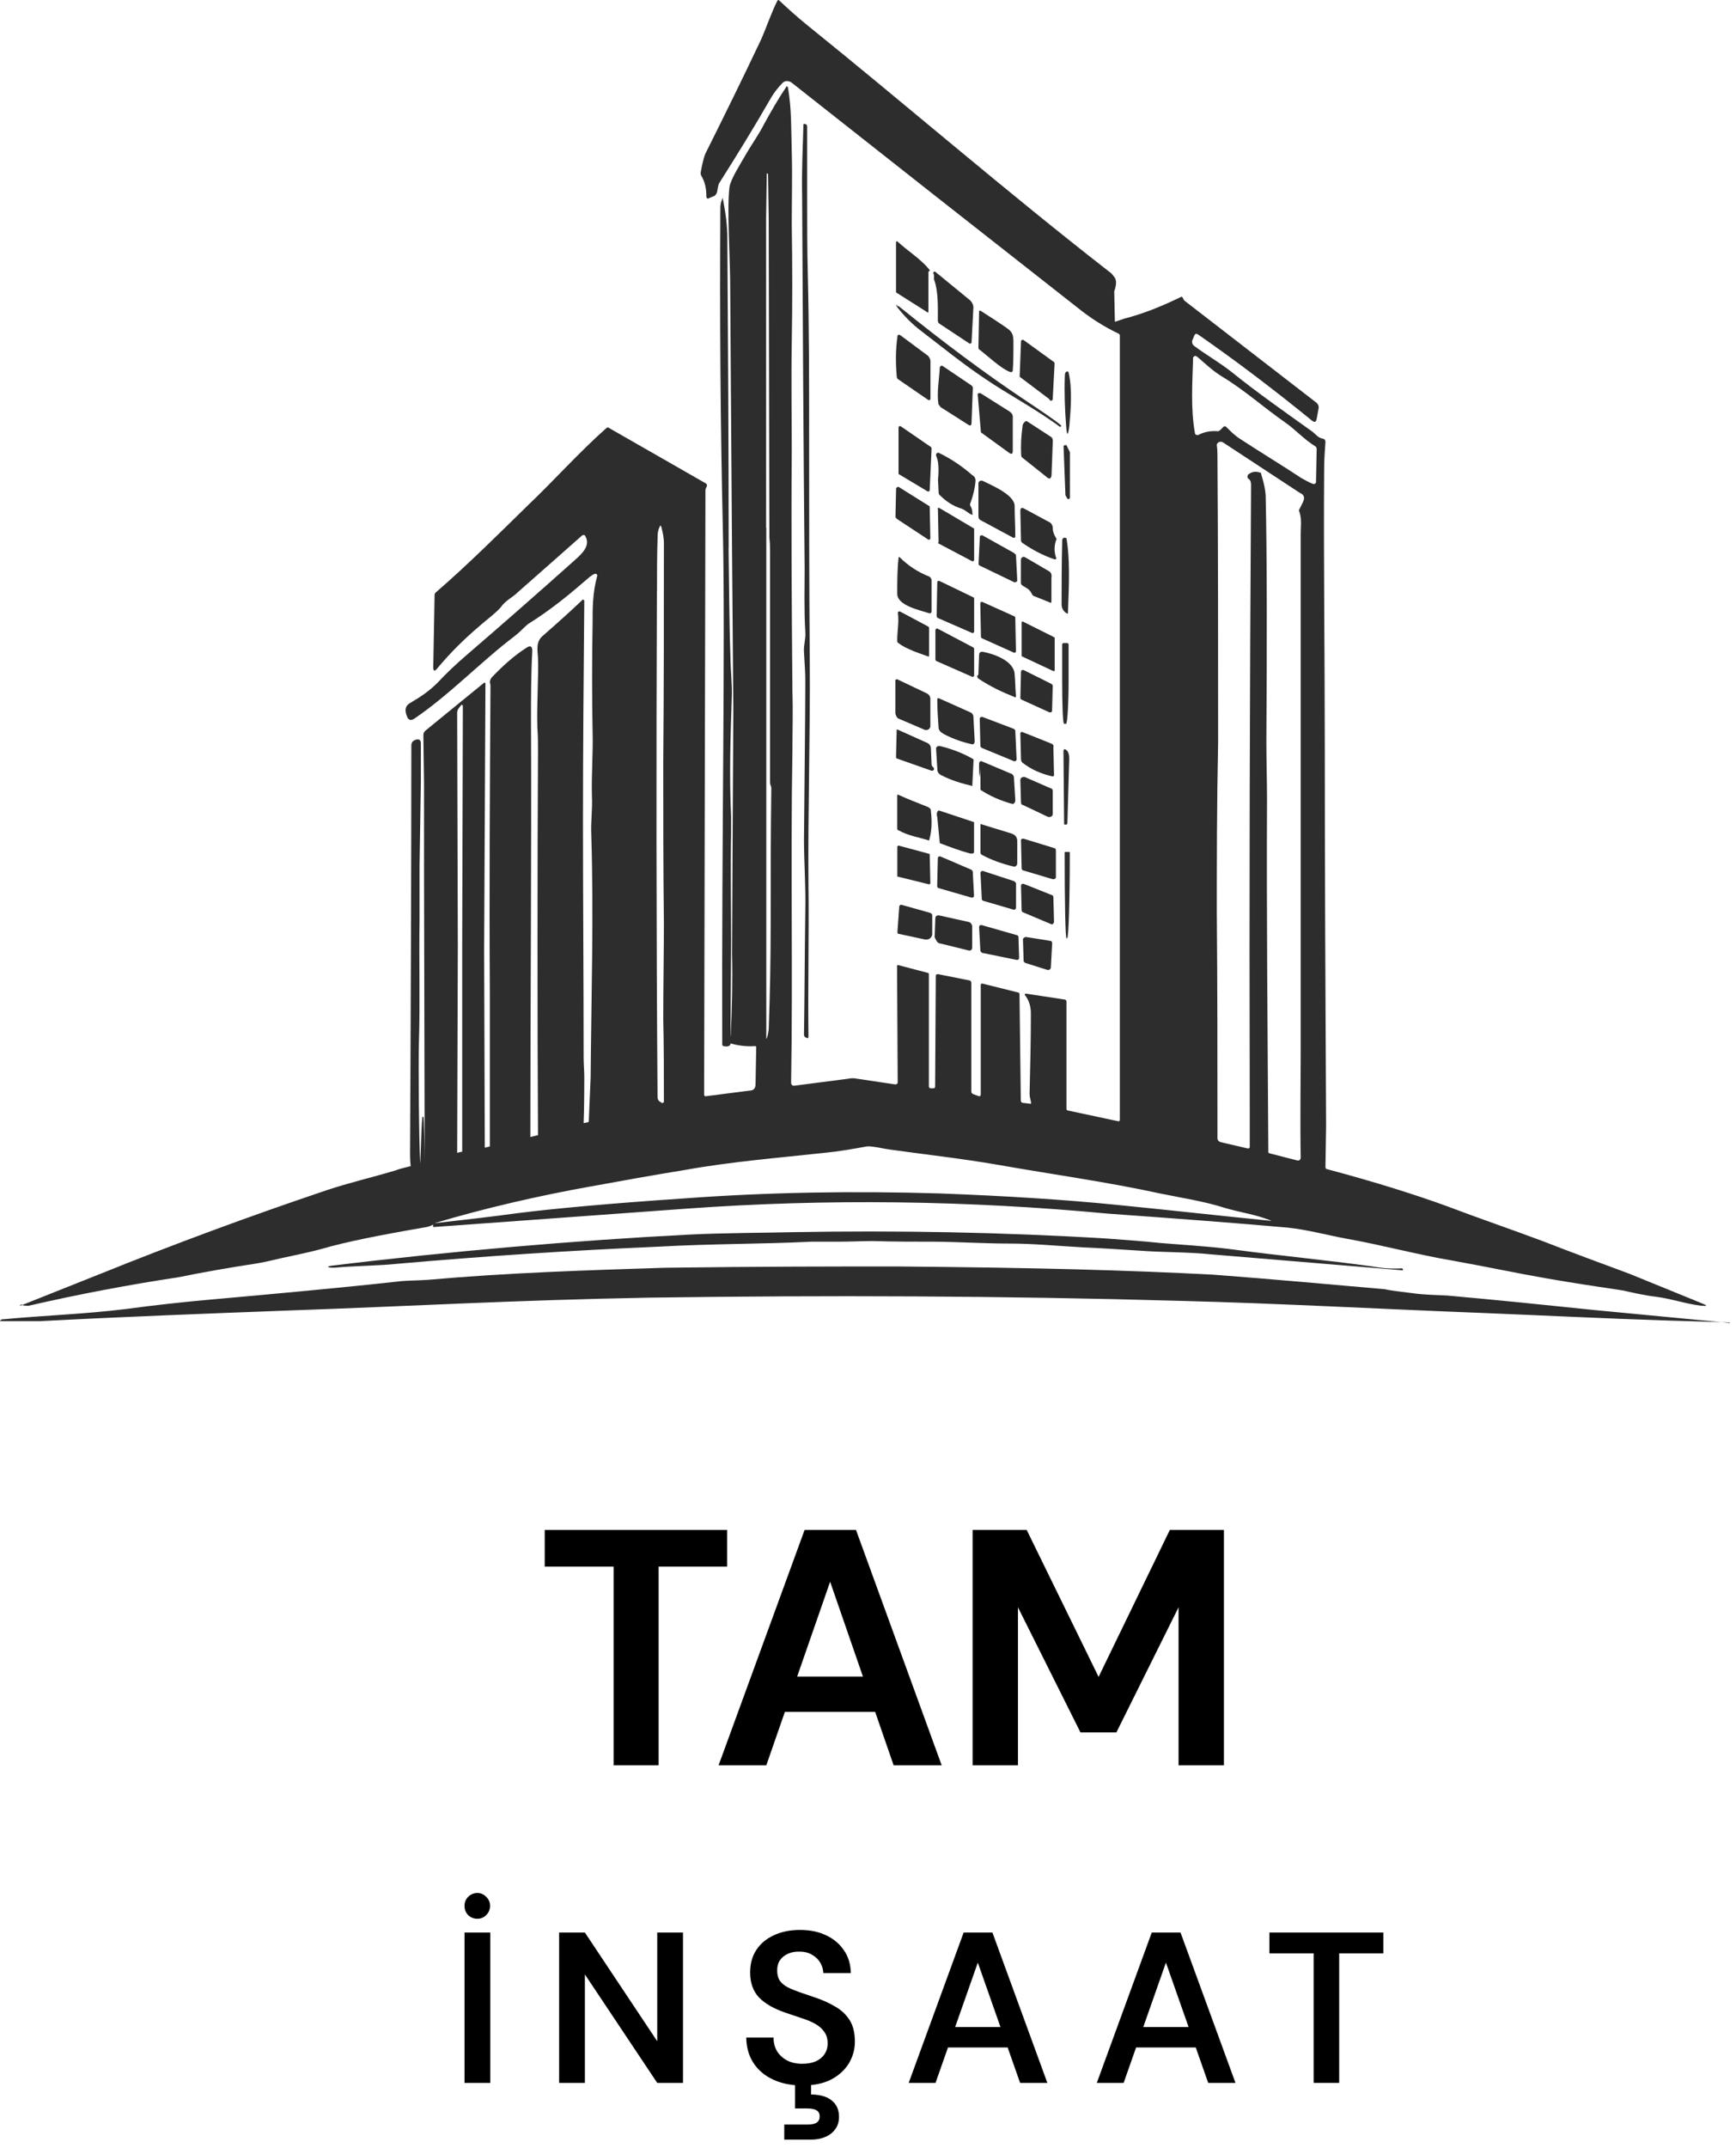 <svg xmlns="http://www.w3.org/2000/svg" width="186" height="230" viewBox="0 0 186 230" fill="none"><path d="M48.982 76.33C48.982 76.13 49.052 75.92 49.182 75.79L49.382 75.52L49.452 75.45C49.522 75.45 49.592 75.52 49.592 75.59L49.522 101.07V123.29C49.322 123.36 49.182 123.36 48.982 123.43L49.052 101.28L48.982 76.34V76.33ZM63.322 127.02C66.652 126.41 70.052 125.8 73.442 125.25C78.332 124.37 83.432 123.96 88.392 123.42C89.882 123.28 91.382 123.01 92.872 122.74C93.412 122.67 94.772 123.01 95.382 123.08C99.252 123.62 102.992 124.03 106.932 124.71C112.712 125.73 118.622 126.54 124.262 127.77C126.572 128.25 128.952 128.59 131.262 129.33C132.892 129.81 134.452 130.01 136.022 130.62C136.222 130.69 136.222 130.76 136.022 130.69C130.582 130.15 125.082 129.53 119.582 128.99C114.212 128.45 107.892 128.04 100.622 127.77C91.512 127.5 82.412 127.63 73.242 128.31C65.222 128.85 59.312 129.4 55.572 129.87C52.582 130.28 49.522 130.62 46.532 130.96C52.032 129.33 57.612 128.04 63.312 127.02H63.322ZM70.392 63.29C70.392 61.32 70.392 59.35 70.462 57.38C70.462 57.04 70.532 56.7 70.662 56.43C70.732 56.23 70.802 56.23 70.862 56.43C71.002 56.97 71.132 57.52 71.132 58.2C71.132 66.01 71.132 73.83 71.062 81.64C71.062 87.35 71.062 93.06 71.132 98.83C71.132 101.96 71.062 105.69 71.062 109.09C71.132 112.01 71.132 115 71.132 117.92V117.99C71.062 118.06 70.992 118.13 70.862 118.06L70.792 117.99C70.592 117.92 70.452 117.72 70.452 117.45C70.312 99.37 70.312 81.23 70.382 63.29H70.392ZM82.082 56.49V23.4L82.152 18.58H82.222C82.269 18.58 82.292 18.603 82.292 18.65L82.362 23.2L82.432 57.58C82.502 58.12 82.502 58.6 82.502 59.14V83.6C82.502 83.8 82.502 83.94 82.572 84.08C82.572 84.15 82.642 84.22 82.642 84.35C82.572 89.24 82.572 94.14 82.572 98.96C82.572 102.63 82.502 106.23 82.372 109.9C82.372 110.31 82.302 110.72 82.172 111.12C82.126 111.253 82.102 111.253 82.102 111.12V56.49H82.082ZM127.812 38.35C127.812 38.303 127.836 38.257 127.882 38.21C128.022 38.07 128.082 38.07 128.292 38.21C129.172 38.96 129.922 39.7 130.942 40.32C133.322 41.75 135.422 43.65 137.672 45.21C138.762 45.96 139.712 47.04 140.932 47.79C141.002 47.86 141.072 47.93 141.072 48.06L141.002 51.59V51.66C140.932 51.8 140.802 51.86 140.662 51.8C140.252 51.66 139.842 51.39 139.442 51.19C137.272 49.76 135.022 48.4 132.852 46.98C132.312 46.64 131.832 46.16 131.362 45.69C131.292 45.62 131.162 45.62 131.092 45.69L130.752 46.03C130.682 46.1 130.552 46.17 130.482 46.17C129.732 46.1 128.992 46.24 128.372 46.58H128.302C128.162 46.58 128.032 46.51 128.032 46.38C127.552 43.73 127.762 40.94 127.832 38.36L127.812 38.35ZM139.632 53.7L139.222 54.52C139.152 54.59 139.152 54.72 139.222 54.79C139.492 55.61 139.362 56.35 139.362 57.1V112.75C139.362 115.47 139.292 120.16 139.362 123.89C139.362 124.16 139.222 124.3 138.952 124.23L136.032 123.48C135.962 123.48 135.892 123.41 135.892 123.34C135.822 110.77 135.692 98.2 135.752 85.63C135.752 83.59 135.682 81.35 135.682 79.45C135.752 68.51 135.752 59.81 135.612 53.29C135.612 52.68 135.472 51.86 135.132 50.78C135.132 50.64 135.062 50.58 134.932 50.58C134.522 50.44 134.112 50.51 133.772 50.78L133.702 50.85C133.632 50.99 133.632 51.19 133.772 51.26C133.972 51.4 134.042 51.6 134.042 51.94C133.902 74.09 133.842 96.24 133.902 118.4V122.82C133.902 122.89 133.832 122.96 133.702 122.96L130.782 122.28C130.582 122.21 130.442 122.08 130.442 121.87C130.442 113.72 130.442 105.63 130.372 97.68C130.372 92.38 130.372 86.33 130.512 79.54V78.66C130.512 68.81 130.512 58.95 130.442 49.03C130.442 48.55 130.442 48.15 130.372 47.67C130.372 47.6 130.372 47.53 130.442 47.47C130.582 47.27 130.782 47.27 130.982 47.33L139.272 52.77C139.752 52.97 139.812 53.31 139.612 53.72L139.632 53.7ZM2.372 139.73C2.572 139.8 2.852 139.8 3.052 139.8C8.352 138.58 13.722 137.56 19.152 136.74C21.802 136.2 24.522 135.72 27.242 135.31C27.652 135.24 28.122 135.17 28.672 135.04C30.642 134.56 32.612 134.22 34.582 133.68C36.892 133 40.562 132.25 45.722 131.37C45.992 131.3 46.202 131.23 46.402 131.1V131.3C46.402 131.347 46.425 131.37 46.472 131.37L73.582 129.4C88.672 128.31 103.682 128.52 118.772 129.94C126.312 130.48 132.702 130.96 137.932 131.43C139.972 131.63 142.282 132.25 144.112 132.59C147.982 133.27 151.992 134.36 155.662 134.97C159.062 135.58 162.592 136.33 165.722 136.87C168.442 137.35 171.162 137.75 173.872 138.16C175.092 138.43 176.252 138.7 177.472 138.84C179.032 139.04 180.602 139.59 182.232 139.79C182.982 139.86 182.982 139.79 182.302 139.52L174.622 136.39C171.492 135.23 168.372 134.08 165.242 132.86C161.982 131.64 158.382 130.41 154.982 129.12C151.792 127.96 147.572 126.61 142.212 125.18C142.072 125.18 142.012 125.04 142.012 124.98L142.082 120.56C142.012 107.04 141.942 93.58 141.942 80.06C141.942 70.14 141.802 60.22 141.872 50.3C141.872 49.28 141.942 48.26 142.012 47.31C142.012 47.11 141.872 46.97 141.742 46.97C141.202 46.9 140.862 46.36 140.522 46.15C137.672 44.11 134.742 42.07 131.962 39.83C130.672 38.81 129.242 38 127.952 37.04C127.752 36.9 127.682 36.63 127.752 36.43L127.952 35.95C128.022 35.75 128.152 35.68 128.362 35.81C132.572 38.73 136.582 41.79 140.592 45.05C140.862 45.25 141.002 45.19 141.072 44.85L141.272 43.76C141.342 43.49 141.202 43.22 141.002 43.08L126.932 32.21C126.862 32.14 126.792 32.07 126.792 32.01L126.722 31.87C126.652 31.8 126.582 31.73 126.522 31.8C124.552 32.75 122.582 33.57 120.472 34.11L119.452 34.45L119.382 31.19C119.652 30.44 119.652 29.9 119.312 29.56C119.172 29.36 119.042 29.22 118.832 29.08C107.822 20.52 97.222 11.34 86.352 2.58C85.332 1.76 84.382 0.88 83.432 0C83.386 0 83.339 0.023 83.292 0.07C82.612 1.43 82.072 3.06 81.522 4.28C79.622 8.29 77.652 12.3 75.682 16.24C75.482 16.58 75.272 17.33 75.072 18.48C75.072 18.62 75.072 18.68 75.142 18.82C75.552 19.5 75.682 20.25 75.682 20.99C75.682 21.26 75.822 21.33 76.022 21.19L76.362 21.05C76.632 20.98 76.772 20.78 76.842 20.51C76.912 20.03 76.982 19.76 77.042 19.63C78.942 16.64 80.782 13.65 82.542 10.59C82.882 9.98 83.362 9.37 83.832 8.89C84.102 8.62 84.442 8.62 84.782 8.82C95.112 16.97 105.302 24.99 115.362 32.87C116.792 34.03 118.282 34.98 119.842 35.72C119.982 35.79 119.982 35.86 119.982 35.99V119.91C119.982 119.98 119.912 120.05 119.842 120.05L114.402 118.89C114.332 118.89 114.262 118.82 114.262 118.69V107.21C114.262 107.14 114.192 107.01 114.062 107.01L110.052 106.4C109.782 106.33 109.712 106.47 109.912 106.67C110.252 107.15 110.452 107.76 110.452 108.5C110.452 111.35 110.382 114.28 110.312 117.13C110.312 117.33 110.382 117.61 110.452 117.95C110.522 118.15 110.452 118.22 110.252 118.15L109.642 118.08C109.442 118.08 109.372 117.94 109.372 117.81L109.232 106.46C109.232 106.32 109.162 106.26 109.092 106.26L105.282 105.31C105.142 105.31 105.082 105.31 105.082 105.45V117.14C105.082 117.34 105.012 117.41 104.812 117.34L104.272 117.14C104.132 117.07 104.072 117 104.072 116.87V105.18C104.072 105.11 104.002 105.04 103.932 104.98L100.532 104.3H100.462C100.322 104.3 100.262 104.37 100.262 104.5L100.192 116.32C100.192 116.46 100.122 116.52 99.992 116.52H99.722C99.582 116.52 99.522 116.38 99.522 116.32V104.29C99.522 104.22 99.452 104.15 99.382 104.15L96.252 103.33C96.182 103.33 96.112 103.33 96.112 103.4L96.182 115.9C96.182 116.04 96.042 116.1 95.912 116.1L91.832 115.49C91.492 115.42 91.222 115.42 90.882 115.49L85.102 116.24H85.032C84.892 116.24 84.762 116.1 84.762 115.97C84.962 104.08 84.692 92.32 84.902 80.43C84.902 78.32 84.972 76.22 84.902 74.04C84.832 65.41 84.762 56.78 84.832 48.15C84.832 44.82 84.762 40.54 84.832 36.67C84.902 32.46 84.902 28.58 84.832 24.03C84.832 21.45 84.902 18.8 84.832 16.28C84.762 13.9 84.832 11.73 84.422 9.35C84.422 9.35 84.422 9.28 84.352 9.28C84.282 9.21 84.212 9.28 84.212 9.35C83.392 10.57 82.652 11.86 81.902 13.22C81.292 14.44 80.472 15.53 79.792 16.75C79.452 17.36 78.302 19.13 78.162 20.01C78.022 21.1 78.022 22.8 78.092 25.17C78.162 27.68 78.232 29.38 78.232 30.33C78.302 39.98 78.372 49.56 78.432 59.14L78.572 75.92L78.502 88.36L78.432 102.15C78.502 105 78.432 107.93 78.292 110.78C78.292 111.12 78.092 111.32 78.092 111.66C78.972 111.93 79.922 112.07 80.882 112C81.022 112 81.022 112.07 81.022 112.14L80.952 116.08C80.952 116.49 80.752 116.76 80.342 116.76L75.582 117.37C75.512 117.37 75.442 117.3 75.442 117.17L75.582 52.55V52.41L75.722 52.07C75.792 51.93 75.722 51.8 75.582 51.73L65.252 45.82C65.182 45.75 65.112 45.75 64.982 45.82C61.992 48.47 59.272 51.53 56.622 54.04C53.772 56.83 50.162 60.43 46.702 63.42C46.632 63.49 46.562 63.56 46.562 63.69L46.422 71.44C46.422 71.85 46.562 71.92 46.832 71.58C48.262 69.88 49.822 68.25 52.672 65.94C53.152 65.53 53.552 65.19 53.832 64.78C54.372 64.17 54.992 63.9 55.462 63.42C57.702 61.45 59.942 59.48 62.322 57.37C62.462 57.23 62.662 57.23 62.732 57.44C63.342 58.53 62.122 59.48 61.372 60.16C57.562 63.56 53.762 66.89 49.892 70.22C48.872 71.1 47.852 72.05 46.902 73.07C45.952 74.02 45.132 74.56 43.982 75.24C43.502 75.51 43.372 75.85 43.502 76.4L43.572 76.6C43.712 77.08 43.982 77.21 44.392 76.94C48.202 74.36 51.462 70.89 55.132 68.11C55.672 67.7 56.152 67.16 56.562 66.82C59.072 65.26 61.112 63.56 63.152 61.79C63.352 61.65 63.492 61.52 63.692 61.45C63.762 61.45 63.832 61.38 63.832 61.45C63.972 61.45 64.032 61.59 63.972 61.72C63.492 63.49 63.492 65.05 63.492 66.82C63.422 70.69 63.422 74.5 63.492 78.37C63.562 80.48 63.352 82.99 63.422 85.3C63.492 86.59 63.282 88.02 63.352 89.38C63.622 98.01 63.352 106.71 63.282 115.34L63.082 120.03C63.082 120.1 63.012 120.17 62.942 120.17C62.802 120.17 62.672 120.24 62.532 120.24C62.602 118.68 62.602 115.48 62.602 115.35C62.602 114.67 62.532 113.92 62.532 113.24C62.532 104.81 62.462 96.46 62.462 88.03C62.462 80.15 62.532 72.27 62.602 64.31C62.602 64.31 62.602 64.24 62.532 64.24C62.462 64.17 62.392 64.17 62.392 64.24C61.032 65.53 59.672 66.75 58.182 68.05C57.432 68.66 57.572 69.48 57.642 70.43C57.712 72.47 57.502 75.32 57.572 77.84C57.642 78.79 57.642 79.67 57.642 80.35C57.572 92.24 57.572 109.43 57.642 121.53C57.372 121.6 57.102 121.67 56.822 121.73C56.822 108.68 56.962 90.27 56.892 77.29C56.892 74.78 56.892 72.26 57.032 69.68C57.032 69.2 56.832 69.07 56.422 69.34C55.132 70.16 53.912 71.24 52.682 72.53C52.542 72.73 52.482 72.87 52.482 73.07C52.552 73.27 52.552 73.41 52.552 73.41C52.482 84.35 52.412 95.36 52.482 106.3V122.74C52.282 122.81 52.142 122.81 51.942 122.88L51.872 101.75L52.012 73.21V73.14C51.942 73.07 51.872 73.07 51.812 73.14L45.562 78.24C45.422 78.38 45.362 78.51 45.362 78.72L45.432 83.88V93.26L45.502 124.45C45.502 123.16 45.432 119.56 45.362 119.56H45.292C45.152 119.49 45.092 123.84 45.022 124.59C44.882 121.94 44.822 114.33 44.882 111.68C45.022 107.26 44.882 102.91 44.952 98.5V92.79L45.092 83.68V79.6C45.092 79.19 44.892 79.12 44.552 79.19L44.412 79.26C44.212 79.33 44.072 79.53 44.072 79.8C44.072 92.57 44.002 110.79 43.932 123.56C43.932 123.76 43.932 124.17 44.002 124.85C43.462 124.99 42.842 125.12 42.302 125.33C39.792 126.08 37.412 126.62 34.962 127.44C26.672 130.23 18.582 133.22 10.502 136.48L2.142 139.81C2.189 139.677 2.256 139.63 2.342 139.67L2.372 139.73Z" fill="#2D2D2D"></path><path d="M86.292 13.27H86.152C86.106 13.27 86.082 13.293 86.082 13.34C86.012 15.85 85.882 18.44 85.942 20.95C86.012 34.27 86.082 47.52 86.212 60.84C86.212 62.67 86.142 65.32 86.282 67.64C86.352 68.39 86.082 69.07 86.142 69.81C86.212 71.03 86.282 72.05 86.282 72.8C86.282 76.33 86.212 82.04 86.142 89.92C86.142 92.23 86.342 94.95 86.282 97.53C86.212 102.69 86.212 106.3 86.142 110.78C86.142 110.92 86.212 110.98 86.282 111.05L86.422 111.12C86.562 111.19 86.622 111.12 86.622 110.98C86.552 105.48 86.692 100.04 86.622 94.6C86.552 86.65 86.822 78.63 86.762 70.68C86.692 62.53 86.692 54.37 86.692 46.22C86.692 40.65 86.692 35.28 86.552 29.44C86.482 26.72 86.482 23.94 86.482 21.22V13.54C86.482 13.4 86.412 13.34 86.282 13.27H86.292Z" fill="#2D2D2D"></path><path d="M78.072 58.67C78.072 47.66 78.002 36.65 77.932 25.58C77.932 24.09 77.732 22.73 77.452 21.3C77.452 21.23 77.382 21.16 77.382 21.3C77.242 21.64 77.182 21.91 77.182 22.25C77.112 33.8 77.182 45.29 77.452 56.84C77.722 69.34 77.312 88.98 77.382 111.81C77.382 111.95 77.452 112.01 77.582 112.01C77.922 112.08 78.192 112.01 78.262 111.81L78.332 100.94C78.332 97.07 78.262 93.19 78.332 89.25V87.35C78.132 83.2 78.262 78.92 78.402 74.78C78.472 73.29 78.262 71.65 78.262 70.3C78.122 66.43 78.122 62.55 78.062 58.68L78.072 58.67Z" fill="#2D2D2D"></path><path d="M99.612 28.97C99.612 28.923 99.589 28.877 99.542 28.83C98.592 27.67 97.232 26.86 96.142 25.84H96.072C96.002 25.84 96.002 25.91 96.002 25.91V31.21C96.002 31.28 96.002 31.35 96.072 31.35L99.402 33.46C99.402 33.46 99.472 33.46 99.472 33.39V29.18C99.472 29.11 99.472 29.04 99.542 29.04C99.612 29.04 99.612 28.97 99.612 28.97Z" fill="#2D2D2D"></path><path d="M100.692 34.68L103.882 36.79H103.952C104.022 36.79 104.022 36.72 104.092 36.72L104.292 32.91C104.292 32.64 104.152 32.37 103.952 32.16L100.212 29.1C100.142 29.1 100.142 29.03 100.072 29.1C100.002 29.1 100.002 29.24 100.002 29.3C100.002 29.36 100.072 29.37 100.072 29.37V29.91C100.552 31.2 100.482 32.9 100.482 34.33C100.482 34.47 100.552 34.6 100.682 34.67L100.692 34.68Z" fill="#2D2D2D"></path><path d="M96.012 32.64C96.012 32.71 96.082 32.78 96.152 32.91C96.902 33.86 97.712 34.68 98.602 35.36C100.912 37.13 103.152 38.96 105.602 40.59C107.772 42.08 110.972 43.78 113.552 45.69H113.622L113.692 45.62V45.55C113.082 45.01 111.652 44.06 109.412 42.56C105.672 40.05 101.322 36.85 96.362 32.84C96.316 32.793 96.269 32.77 96.222 32.77H96.152C96.106 32.677 96.059 32.63 96.012 32.63C95.966 32.63 95.966 32.63 96.012 32.63V32.64Z" fill="#2D2D2D"></path><path d="M108.312 39.84C108.452 39.84 108.512 39.77 108.512 39.64C108.582 38.76 108.582 37.87 108.582 37.06C108.582 36.11 108.652 35.63 107.832 35.09C106.952 34.48 106.002 33.87 105.042 33.26H104.972C104.902 33.26 104.902 33.33 104.902 33.33L104.832 37.2C104.832 37.27 104.832 37.34 104.902 37.4C105.722 38.01 107.352 39.57 108.302 39.85L108.312 39.84Z" fill="#2D2D2D"></path><path d="M99.682 38.62C99.682 38.42 99.542 38.21 99.412 38.08L96.492 35.91C96.292 35.77 96.152 35.84 96.152 36.05C95.952 37.48 95.952 38.9 96.082 40.33C96.082 40.47 96.152 40.53 96.222 40.6L99.482 42.84H99.552C99.622 42.84 99.692 42.77 99.692 42.7V38.62H99.682Z" fill="#2D2D2D"></path><path d="M112.592 42.9C112.732 42.9 112.792 42.83 112.792 42.7L112.992 38.96C112.992 38.89 112.992 38.82 112.922 38.76L109.732 36.45C109.732 36.45 109.662 36.38 109.592 36.38C109.452 36.38 109.392 36.45 109.392 36.58L109.252 40.25C109.252 40.32 109.252 40.39 109.322 40.39L112.382 42.7C112.476 42.833 112.542 42.9 112.582 42.9H112.592Z" fill="#2D2D2D"></path><path d="M100.762 43.58L103.752 45.48C103.952 45.62 104.092 45.55 104.092 45.28L104.232 41.54C104.232 41.4 104.162 41.34 104.092 41.27L100.962 39.16H100.892C100.822 39.16 100.692 39.23 100.692 39.36C100.622 40.65 100.352 42.08 100.552 43.3C100.622 43.37 100.692 43.44 100.752 43.57L100.762 43.58Z" fill="#2D2D2D"></path><path d="M114.492 39.91C114.492 39.77 114.422 39.77 114.292 39.77C114.152 39.84 114.092 39.97 114.092 40.18C114.022 42.08 114.092 43.85 114.232 45.62C114.302 46.71 114.432 46.71 114.572 45.62C114.712 43.92 114.912 41.75 114.502 39.91H114.492Z" fill="#2D2D2D"></path><path d="M105.112 46.3L108.102 48.47C108.372 48.67 108.512 48.61 108.512 48.27V44.6C108.512 44.4 108.372 44.19 108.172 44.06L105.042 42.09H104.902C104.832 42.09 104.702 42.16 104.762 42.29L104.962 44.67L105.102 46.3H105.112Z" fill="#2D2D2D"></path><path d="M112.182 51.12C112.452 51.32 112.592 51.26 112.662 50.92L112.802 47.18C112.802 47.04 112.732 46.84 112.602 46.77L110.092 45.14C110.022 45.07 109.892 45.07 109.822 45.14C109.682 45.28 109.552 45.41 109.552 45.68C109.412 46.7 109.352 47.72 109.412 48.74C109.412 48.88 109.482 48.94 109.552 49.01L112.202 51.12H112.182Z" fill="#2D2D2D"></path><path d="M96.482 45.62H96.412C96.342 45.62 96.272 45.69 96.272 45.76V50.65C96.272 50.72 96.272 50.79 96.342 50.79L99.402 52.62H99.472C99.542 52.62 99.612 52.55 99.612 52.48L99.812 48C99.812 47.953 99.789 47.907 99.742 47.86L96.482 45.62Z" fill="#2D2D2D"></path><path d="M113.952 47.79L114.152 52.95V53.02L114.352 53.36C114.352 53.43 114.422 53.43 114.492 53.43C114.562 53.43 114.632 53.36 114.632 53.29V48.4L114.292 47.72C114.292 47.65 114.222 47.65 114.152 47.65C114.012 47.65 113.952 47.72 113.952 47.79Z" fill="#2D2D2D"></path><path d="M104.232 50.92C103.072 49.9 101.852 49.09 100.562 48.47C100.292 48.47 100.222 48.67 100.362 48.95C100.632 49.63 100.562 50.72 100.502 51.4L100.572 52.76C100.572 52.9 100.642 52.96 100.712 53.03C101.392 53.71 102.142 54.19 103.022 54.46C103.432 54.6 103.632 54.87 104.042 55.07C104.182 55.14 104.242 55.14 104.182 54.93C104.182 54.66 104.112 54.39 103.982 54.18C103.912 54.04 103.912 53.98 103.982 53.84C104.252 53.09 104.462 52.28 104.522 51.46C104.522 51.26 104.452 51.05 104.252 50.92H104.232Z" fill="#2D2D2D"></path><path d="M104.842 55.34C104.842 55.48 104.912 55.61 105.042 55.68L108.572 57.58H108.642C108.712 57.58 108.782 57.51 108.782 57.44C108.782 56.35 108.712 55.27 108.712 54.18C108.712 52.96 106.202 51.94 105.242 51.46H105.102C104.962 51.46 104.832 51.6 104.832 51.73V55.33L104.842 55.34Z" fill="#2D2D2D"></path><path d="M96.072 55.54L99.472 57.78H99.542C99.612 57.78 99.682 57.71 99.682 57.64L99.612 54.31C99.612 54.24 99.612 54.17 99.542 54.17L96.282 52.13H96.212C96.142 52.13 96.072 52.2 96.012 52.27L95.942 55.4C96.012 55.4 96.012 55.47 96.082 55.54H96.072Z" fill="#2D2D2D"></path><path d="M113.132 57.58C112.932 57.24 112.792 56.9 112.792 56.49C112.792 56.22 112.592 55.95 112.382 55.88L109.732 54.45C109.462 54.31 109.322 54.38 109.322 54.72L109.392 57.85C109.392 57.99 109.462 58.05 109.532 58.12C110.622 58.87 111.772 59.48 113.002 59.89H113.072C113.142 59.89 113.212 59.75 113.142 59.69C112.942 59.08 112.942 58.47 113.142 57.86C113.212 57.79 113.212 57.66 113.142 57.59L113.132 57.58Z" fill="#2D2D2D"></path><path d="M100.562 58.19L104.162 60.09H104.232C104.302 60.09 104.372 60.02 104.372 59.95V56.62C104.372 56.573 104.349 56.55 104.302 56.55L100.632 54.38H100.562C100.492 54.38 100.422 54.45 100.492 54.52L100.562 58.05C100.492 58.12 100.492 58.19 100.562 58.19Z" fill="#2D2D2D"></path><path d="M108.652 59.21L105.252 57.31H105.182C105.042 57.31 104.982 57.38 104.982 57.51L104.842 60.36C104.842 60.43 104.912 60.56 104.982 60.56L108.652 62.33H108.792C108.932 62.33 108.992 62.19 108.992 62.13L108.852 59.41C108.782 59.34 108.712 59.27 108.652 59.21Z" fill="#2D2D2D"></path><path d="M113.812 57.78C113.742 60.57 113.742 62.88 113.742 64.71C113.742 65.12 113.942 65.46 114.282 65.66C114.352 65.73 114.422 65.73 114.422 65.59C114.562 62.26 114.622 59.81 114.282 57.71C114.282 57.64 114.212 57.57 114.082 57.57H114.012C113.942 57.57 113.872 57.64 113.812 57.77V57.78Z" fill="#2D2D2D"></path><path d="M99.612 65.66C99.752 65.66 99.812 65.59 99.812 65.46V62.13C99.812 61.93 99.672 61.79 99.542 61.72C98.322 61.24 97.302 60.56 96.412 59.68C96.342 59.61 96.272 59.61 96.272 59.75C96.132 61.04 96.132 62.26 96.132 63.56C96.132 64.85 98.582 65.33 99.602 65.67L99.612 65.66Z" fill="#2D2D2D"></path><path d="M112.312 61.11L109.862 59.68C109.792 59.68 109.792 59.61 109.722 59.61C109.522 59.61 109.382 59.75 109.382 59.95V62.4C109.382 62.54 109.452 62.6 109.522 62.67C110.132 63.08 110.272 63.01 110.612 63.69C110.682 63.76 110.752 63.83 110.812 63.83L112.512 64.51C112.582 64.58 112.652 64.51 112.652 64.44V61.86C112.722 61.45 112.582 61.25 112.312 61.11Z" fill="#2D2D2D"></path><path d="M100.422 66.14L104.162 67.77H104.232C104.302 67.77 104.372 67.7 104.372 67.63V64.1C104.372 64.03 104.372 63.96 104.302 63.96L100.632 62.19H100.562C100.492 62.19 100.422 62.26 100.422 62.33L100.352 66C100.352 66 100.422 66.07 100.422 66.14Z" fill="#2D2D2D"></path><path d="M108.712 66L105.242 64.44H105.172C105.102 64.44 105.032 64.51 105.032 64.58L105.102 68.18C105.102 68.25 105.172 68.32 105.172 68.32L108.642 69.88H108.712C108.782 69.88 108.852 69.81 108.852 69.74L108.782 66.14C108.782 66.093 108.759 66.047 108.712 66Z" fill="#2D2D2D"></path><path d="M96.282 68.86C97.032 69.47 98.522 69.95 99.472 70.29C99.519 70.29 99.542 70.267 99.542 70.22V67.23C99.542 67.16 99.472 67.09 99.472 67.09L96.412 65.46H96.342C96.272 65.46 96.202 65.53 96.202 65.6C96.342 66.62 96.132 67.5 96.132 68.52C96.132 68.72 96.132 68.79 96.272 68.86H96.282Z" fill="#2D2D2D"></path><path d="M112.862 68.18L109.602 66.55H109.532C109.462 66.55 109.462 66.62 109.462 66.62V70.22C109.462 70.267 109.485 70.29 109.532 70.29L112.862 71.85H112.932C113.002 71.85 113.002 71.78 113.002 71.78V68.25C112.932 68.25 112.862 68.18 112.862 68.18Z" fill="#2D2D2D"></path><path d="M100.222 67.43V70.62C100.222 70.667 100.245 70.713 100.292 70.76L104.162 72.46H104.232C104.302 72.46 104.372 72.39 104.372 72.32V69.47C104.372 69.423 104.349 69.377 104.302 69.33L100.432 67.29H100.362C100.292 67.36 100.222 67.36 100.222 67.43Z" fill="#2D2D2D"></path><path d="M114.222 77.49C114.362 77.49 114.492 75.38 114.492 72.8V68.99C114.492 68.92 114.422 68.85 114.352 68.85H113.942C113.872 68.85 113.802 68.92 113.802 68.99V72.8C113.802 75.38 113.872 77.42 114.002 77.49H114.202H114.222Z" fill="#2D2D2D"></path><path d="M104.842 72.66C106.062 73.48 107.352 74.09 108.712 74.63C108.852 74.7 108.852 74.63 108.852 74.49C108.782 73.74 108.782 72.93 108.712 72.18C108.642 70.75 106.472 70.01 105.382 69.8C105.042 69.73 104.902 69.87 104.902 70.14L104.832 72.11C104.832 72.18 104.832 72.25 104.762 72.31L104.692 72.38C104.762 72.58 104.762 72.65 104.832 72.65L104.842 72.66Z" fill="#2D2D2D"></path><path d="M109.462 74.91L112.452 76.27H112.522C112.662 76.27 112.722 76.2 112.722 76.07L112.792 73.42C112.792 73.35 112.722 73.28 112.652 73.22L109.662 71.73H109.592C109.452 71.73 109.392 71.8 109.392 71.93L109.322 74.78C109.322 74.78 109.392 74.85 109.462 74.92V74.91Z" fill="#2D2D2D"></path><path d="M96.282 76.94L99.132 78.16H99.272C99.472 78.16 99.682 77.96 99.682 77.75V74.83C99.682 74.56 99.542 74.35 99.272 74.22L96.142 72.73H96.072C96.002 72.73 95.932 72.8 95.932 72.8V76.4C96.002 76.67 96.132 76.88 96.272 76.94H96.282Z" fill="#2D2D2D"></path><path d="M104.432 79.32L104.292 76.74C104.292 76.54 104.152 76.33 103.952 76.26L100.622 74.77C100.482 74.7 100.422 74.77 100.422 74.91C100.422 75.93 100.492 76.88 100.562 77.9C100.562 78.17 100.762 78.38 101.102 78.58C102.122 79.12 103.142 79.46 104.092 79.67C104.292 79.74 104.432 79.6 104.432 79.33V79.32Z" fill="#2D2D2D"></path><path d="M108.782 78.24C108.782 78.17 108.712 78.1 108.642 78.04L105.242 76.75H105.172C105.032 76.75 104.972 76.89 104.972 76.95L105.042 79.87C105.042 79.94 105.112 80.01 105.182 80.07L108.652 81.5H108.722C108.862 81.5 108.922 81.36 108.922 81.3L108.782 78.24Z" fill="#2D2D2D"></path><path d="M96.012 81.09C96.012 81.16 96.082 81.23 96.152 81.23L99.822 82.52C99.892 82.52 99.962 82.52 100.022 82.45C100.092 82.38 100.092 82.25 100.022 82.18C99.952 82.11 99.952 82.11 99.882 82.04C99.812 81.97 99.812 81.84 99.812 81.84L99.742 80.14C99.742 79.87 99.602 79.66 99.332 79.53L96.142 78.1C96.142 78.1 96.072 78.1 96.072 78.17L96.002 81.09H96.012Z" fill="#2D2D2D"></path><path d="M112.592 79.59L109.532 78.37H109.462C109.392 78.37 109.322 78.44 109.322 78.51L109.392 81.3C109.392 81.44 109.462 81.57 109.532 81.64C110.482 82.39 111.572 82.86 112.792 83.13C112.862 83.13 112.932 83.06 112.932 82.99L112.862 80C112.932 79.8 112.792 79.66 112.592 79.59Z" fill="#2D2D2D"></path><path d="M100.562 79.87C100.422 79.87 100.292 80.01 100.292 80.14L100.432 82.38C100.432 82.65 100.572 82.86 100.842 82.99C101.862 83.53 103.012 83.87 104.172 84.15L104.312 81.3C103.292 80.69 102.072 80.21 100.712 79.87H100.572H100.562Z" fill="#2D2D2D"></path><path d="M114.012 88.22C114.012 88.29 114.082 88.29 114.152 88.29H114.222C114.292 88.29 114.362 88.22 114.362 88.09C114.432 85.71 114.502 83.47 114.562 81.23C114.562 80.82 114.492 80.48 114.222 80.28C114.222 80.28 114.152 80.21 114.082 80.21C114.012 80.21 113.942 80.28 113.942 80.41L114.012 88.22Z" fill="#2D2D2D"></path><path d="M104.982 83.2L105.052 82.25V84.56C106.072 85.24 107.222 85.72 108.382 86.05C108.522 86.05 108.582 86.12 108.582 86.05C108.722 85.98 108.782 85.85 108.782 85.64L108.642 83.33C108.642 83.06 108.502 82.85 108.232 82.79L105.172 81.5H105.102C104.962 81.5 104.902 81.64 104.902 81.77V82.72L104.972 83.2H104.982Z" fill="#2D2D2D"></path><path d="M109.392 85.91C109.392 86.05 109.462 86.18 109.592 86.18L112.312 87.47H112.452C112.652 87.47 112.792 87.33 112.792 87.13V84.68C112.792 84.54 112.722 84.41 112.592 84.41L109.802 83.19H109.662C109.462 83.19 109.322 83.33 109.322 83.53L109.392 85.91Z" fill="#2D2D2D"></path><path d="M96.282 88.9C97.372 89.51 98.522 89.65 99.542 89.99C99.812 89.11 99.882 88.09 99.742 86.86C99.742 86.79 99.742 86.66 99.672 86.59C99.602 86.52 99.532 86.45 99.402 86.39C98.382 85.98 97.292 85.57 96.272 85.1C96.202 85.03 96.132 85.1 96.132 85.17V88.64C96.132 88.78 96.132 88.84 96.272 88.91L96.282 88.9Z" fill="#2D2D2D"></path><path d="M104.362 88.02L100.692 86.8C100.552 86.73 100.492 86.8 100.422 86.94C100.352 87.08 100.352 87.28 100.422 87.48L100.692 90.27C101.782 90.68 102.862 91.09 103.882 91.36C104.152 91.43 104.292 91.36 104.362 91.29V88.03V88.02Z" fill="#2D2D2D"></path><path d="M108.992 92.44V90.06C108.992 89.65 108.792 89.38 108.382 89.24L105.052 88.22V91.28C105.052 91.42 105.122 91.48 105.252 91.55C106.272 92.09 107.422 92.5 108.582 92.77H108.652C108.792 92.84 108.992 92.63 108.992 92.43V92.44Z" fill="#2D2D2D"></path><path d="M113.132 93.93V91.01C113.132 90.94 113.062 90.81 112.992 90.81L109.662 89.79H109.592C109.452 89.79 109.392 89.86 109.392 89.99L109.462 92.98C109.462 93.05 109.532 93.18 109.602 93.18L112.792 94.13H112.862C113.002 94.13 113.132 94.06 113.132 93.93Z" fill="#2D2D2D"></path><path d="M96.212 93.86L99.542 94.68C99.612 94.68 99.682 94.61 99.682 94.54L99.612 91.48C99.612 91.433 99.589 91.41 99.542 91.41L96.282 90.53C96.212 90.53 96.142 90.6 96.142 90.67V93.8C96.142 93.8 96.142 93.87 96.212 93.87V93.86Z" fill="#2D2D2D"></path><path d="M114.352 100.39C114.492 100.39 114.622 96.31 114.622 91.35V91.28C114.622 91.21 114.552 91.21 114.552 91.21H114.142C114.072 91.21 114.072 91.28 114.072 91.28V91.42C114.072 96.45 114.142 100.46 114.272 100.46H114.342V100.39H114.352Z" fill="#2D2D2D"></path><path d="M104.362 95.9L104.222 93.32C104.222 93.25 104.152 93.18 104.082 93.12L100.752 91.69H100.682C100.542 91.69 100.482 91.76 100.482 91.89L100.412 94.88C100.412 94.95 100.482 95.08 100.552 95.08L104.082 96.1H104.152C104.292 96.1 104.352 96.03 104.352 95.9H104.362Z" fill="#2D2D2D"></path><path d="M108.652 94.34L105.322 93.25H105.252C105.112 93.25 105.052 93.39 105.052 93.45L105.192 96.24C105.192 96.31 105.262 96.44 105.332 96.44L108.592 97.39H108.662C108.802 97.39 108.862 97.25 108.862 97.19V94.54C108.792 94.47 108.722 94.4 108.662 94.34H108.652Z" fill="#2D2D2D"></path><path d="M112.932 98.69L112.862 96.04C112.862 95.97 112.792 95.84 112.722 95.84L109.662 94.62H109.592C109.452 94.62 109.392 94.76 109.392 94.82L109.462 97.47C109.462 97.54 109.532 97.67 109.602 97.67L112.662 98.96H112.732C112.802 98.96 112.932 98.82 112.932 98.69Z" fill="#2D2D2D"></path><path d="M96.282 99.98L99.132 100.59H99.272C99.612 100.59 99.882 100.32 99.882 99.98V98.01C99.882 97.87 99.812 97.81 99.682 97.74L96.552 96.86C96.482 96.86 96.412 96.93 96.352 97L96.152 99.79C96.152 99.93 96.222 99.99 96.292 99.99L96.282 99.98Z" fill="#2D2D2D"></path><path d="M100.692 101L103.752 101.75C104.022 101.82 104.162 101.68 104.162 101.41V99.24C104.162 98.97 104.022 98.76 103.752 98.7L100.692 98.02C100.352 97.95 100.212 98.09 100.212 98.36L100.142 100.33C100.282 100.67 100.412 100.94 100.682 101.01L100.692 101Z" fill="#2D2D2D"></path><path d="M105.252 102.02L108.922 102.77H108.992C109.132 102.77 109.192 102.63 109.192 102.57L109.122 100.33C109.122 100.26 109.052 100.13 108.982 100.13L105.172 99.04H105.102C104.962 99.04 104.902 99.18 104.902 99.24L105.042 101.82C105.112 101.89 105.182 102.02 105.242 102.02H105.252Z" fill="#2D2D2D"></path><path d="M109.942 100.32C109.742 100.32 109.602 100.46 109.602 100.59L109.672 102.83C109.672 102.97 109.742 103.03 109.872 103.1L112.252 103.85H112.322C112.462 103.85 112.592 103.71 112.592 103.58L112.732 101C112.732 100.86 112.662 100.73 112.532 100.73L109.952 100.32H109.942Z" fill="#2D2D2D"></path><path d="M147.042 135.59C142.152 134.91 136.982 134.43 132.022 133.76C129.442 133.42 125.902 133.22 124.342 133.08C122.442 132.88 120.472 132.74 118.562 132.6C107.352 131.92 96.142 131.72 84.922 131.92C82.272 131.99 77.382 131.99 73.642 132.19C61.752 132.8 48.162 133.96 35.452 135.52C35.042 135.59 35.042 135.66 35.452 135.72H35.862C38.032 135.52 40.482 135.52 42.522 135.31C51.832 134.49 61.072 133.88 70.382 133.48C76.502 133.14 81.392 133.21 86.892 132.94H89.742C91.032 132.94 92.392 132.87 93.552 132.87C95.722 132.94 97.902 132.94 100.072 132.94C102.242 132.94 105.512 133.14 108.162 133.14C110.812 133.14 113.462 133.41 116.112 133.55C117.812 133.62 119.782 133.75 121.952 133.89C124.532 134.09 127.252 134.03 129.832 134.3L150.222 136H150.292C150.292 136 150.362 135.93 150.292 135.86L150.222 135.79C149.202 135.86 148.112 135.79 147.032 135.59H147.042Z" fill="#2D2D2D"></path><path d="M185.232 141.63L170.962 140.27C165.732 139.73 160.432 139.18 155.132 138.71C154.042 138.64 152.552 138.64 151.262 138.44C149.562 138.24 148.612 138.1 148.412 138.03C142.292 137.49 136.182 136.94 130.002 136.47C120.762 135.99 111.252 135.72 96.022 135.59C89.702 135.59 81.412 135.59 71.222 135.73C62.732 136 54.302 136.27 45.872 137.02C44.922 137.09 43.762 137.09 43.022 137.16C36.222 137.91 29.432 138.52 22.632 139.13C19.572 139.4 16.512 139.74 13.462 140.15C9.112 140.69 4.762 140.83 0.412 141.24C0.272 141.24 0.142 141.24 0.142 141.31C-0.058 141.38 -0.058 141.45 0.212 141.45H4.222C13.332 140.97 22.302 140.63 31.332 140.29C43.222 139.88 54.912 139.2 69.522 138.93C88.482 138.66 107.372 138.73 126.332 139.27C137.072 139.54 147.872 140.15 158.612 140.56C165.342 140.83 172.002 141.17 178.722 141.38L185.312 141.58C185.312 141.673 185.289 141.697 185.242 141.65C185.196 141.603 185.196 141.603 185.242 141.65C185.289 141.697 185.289 141.697 185.242 141.65L185.232 141.63Z" fill="#2D2D2D"></path><path d="M65.743 189V167.724H58.363V163.8H77.911V167.724H70.567V189H65.743Z" fill="black"></path><path d="M76.991 189L86.207 163.8H91.715L100.895 189H95.747L88.943 169.344L82.103 189H76.991ZM81.059 183.276L82.355 179.496H95.171L96.431 183.276H81.059Z" fill="black"></path><path d="M104.207 189V163.8H110.003L117.707 179.532L125.339 163.8H131.135V189H126.275V172.08L119.615 185.472H115.763L109.067 172.08V189H104.207Z" fill="black"></path><path d="M49.769 223V206.9H52.529V223H49.769ZM51.149 205.428C50.766 205.428 50.436 205.298 50.16 205.037C49.899 204.761 49.769 204.431 49.769 204.048C49.769 203.665 49.899 203.343 50.16 203.082C50.436 202.806 50.766 202.668 51.149 202.668C51.517 202.668 51.831 202.806 52.092 203.082C52.368 203.343 52.506 203.665 52.506 204.048C52.506 204.431 52.368 204.761 52.092 205.037C51.831 205.298 51.517 205.428 51.149 205.428Z" fill="black"></path><path d="M59.906 223V206.9H62.666L70.417 218.538V206.9H73.177V223H70.417L62.666 211.385V223H59.906Z" fill="black"></path><path d="M85.96 223.276C84.794 223.276 83.759 223.069 82.855 222.655C81.95 222.241 81.245 221.651 80.739 220.884C80.233 220.117 79.972 219.205 79.957 218.147H82.878C82.878 218.684 83 219.167 83.246 219.596C83.506 220.01 83.859 220.34 84.304 220.585C84.764 220.83 85.316 220.953 85.96 220.953C86.512 220.953 86.987 220.869 87.386 220.7C87.8 220.516 88.114 220.263 88.329 219.941C88.559 219.604 88.674 219.213 88.674 218.768C88.674 218.262 88.551 217.848 88.306 217.526C88.076 217.189 87.754 216.905 87.34 216.675C86.926 216.445 86.45 216.246 85.914 216.077C85.377 215.893 84.81 215.701 84.212 215.502C82.939 215.073 81.981 214.528 81.337 213.869C80.693 213.194 80.371 212.297 80.371 211.178C80.371 210.243 80.593 209.438 81.038 208.763C81.482 208.088 82.103 207.567 82.901 207.199C83.713 206.816 84.649 206.624 85.707 206.624C86.78 206.624 87.715 206.816 88.513 207.199C89.325 207.582 89.962 208.119 90.422 208.809C90.897 209.484 91.142 210.296 91.158 211.247H88.214C88.198 210.848 88.091 210.48 87.892 210.143C87.692 209.79 87.401 209.507 87.018 209.292C86.65 209.062 86.197 208.947 85.661 208.947C85.201 208.932 84.787 209.008 84.419 209.177C84.066 209.33 83.782 209.56 83.568 209.867C83.368 210.158 83.269 210.526 83.269 210.971C83.269 211.4 83.361 211.761 83.545 212.052C83.744 212.328 84.028 212.566 84.396 212.765C84.764 212.949 85.193 213.125 85.684 213.294C86.174 213.463 86.711 213.647 87.294 213.846C88.091 214.107 88.812 214.429 89.456 214.812C90.115 215.18 90.636 215.663 91.02 216.261C91.403 216.859 91.595 217.633 91.595 218.584C91.595 219.412 91.38 220.186 90.951 220.907C90.521 221.612 89.893 222.187 89.065 222.632C88.237 223.061 87.202 223.276 85.96 223.276ZM84.028 229.072V227.462H86.512C86.956 227.462 87.286 227.393 87.501 227.255C87.715 227.117 87.823 226.887 87.823 226.565C87.823 226.289 87.715 226.082 87.501 225.944C87.286 225.806 86.956 225.737 86.512 225.737H85.178V222.885H86.903V224.242C87.439 224.242 87.93 224.319 88.375 224.472C88.835 224.641 89.203 224.901 89.479 225.254C89.755 225.622 89.893 226.082 89.893 226.634C89.893 227.171 89.755 227.615 89.479 227.968C89.218 228.336 88.858 228.612 88.398 228.796C87.953 228.98 87.462 229.072 86.926 229.072H84.028Z" fill="black"></path><path d="M97.36 223L103.248 206.9H106.33L112.218 223H109.297L104.766 210.12L100.235 223H97.36ZM99.982 219.205L100.718 217.02H108.653L109.389 219.205H99.982Z" fill="black"></path><path d="M117.515 223L123.403 206.9H126.485L132.373 223H129.452L124.921 210.12L120.39 223H117.515ZM120.137 219.205L120.873 217.02H128.808L129.544 219.205H120.137Z" fill="black"></path><path d="M140.747 223V209.131H136.009V206.9H148.222V209.131H143.484V223H140.747Z" fill="black"></path></svg>